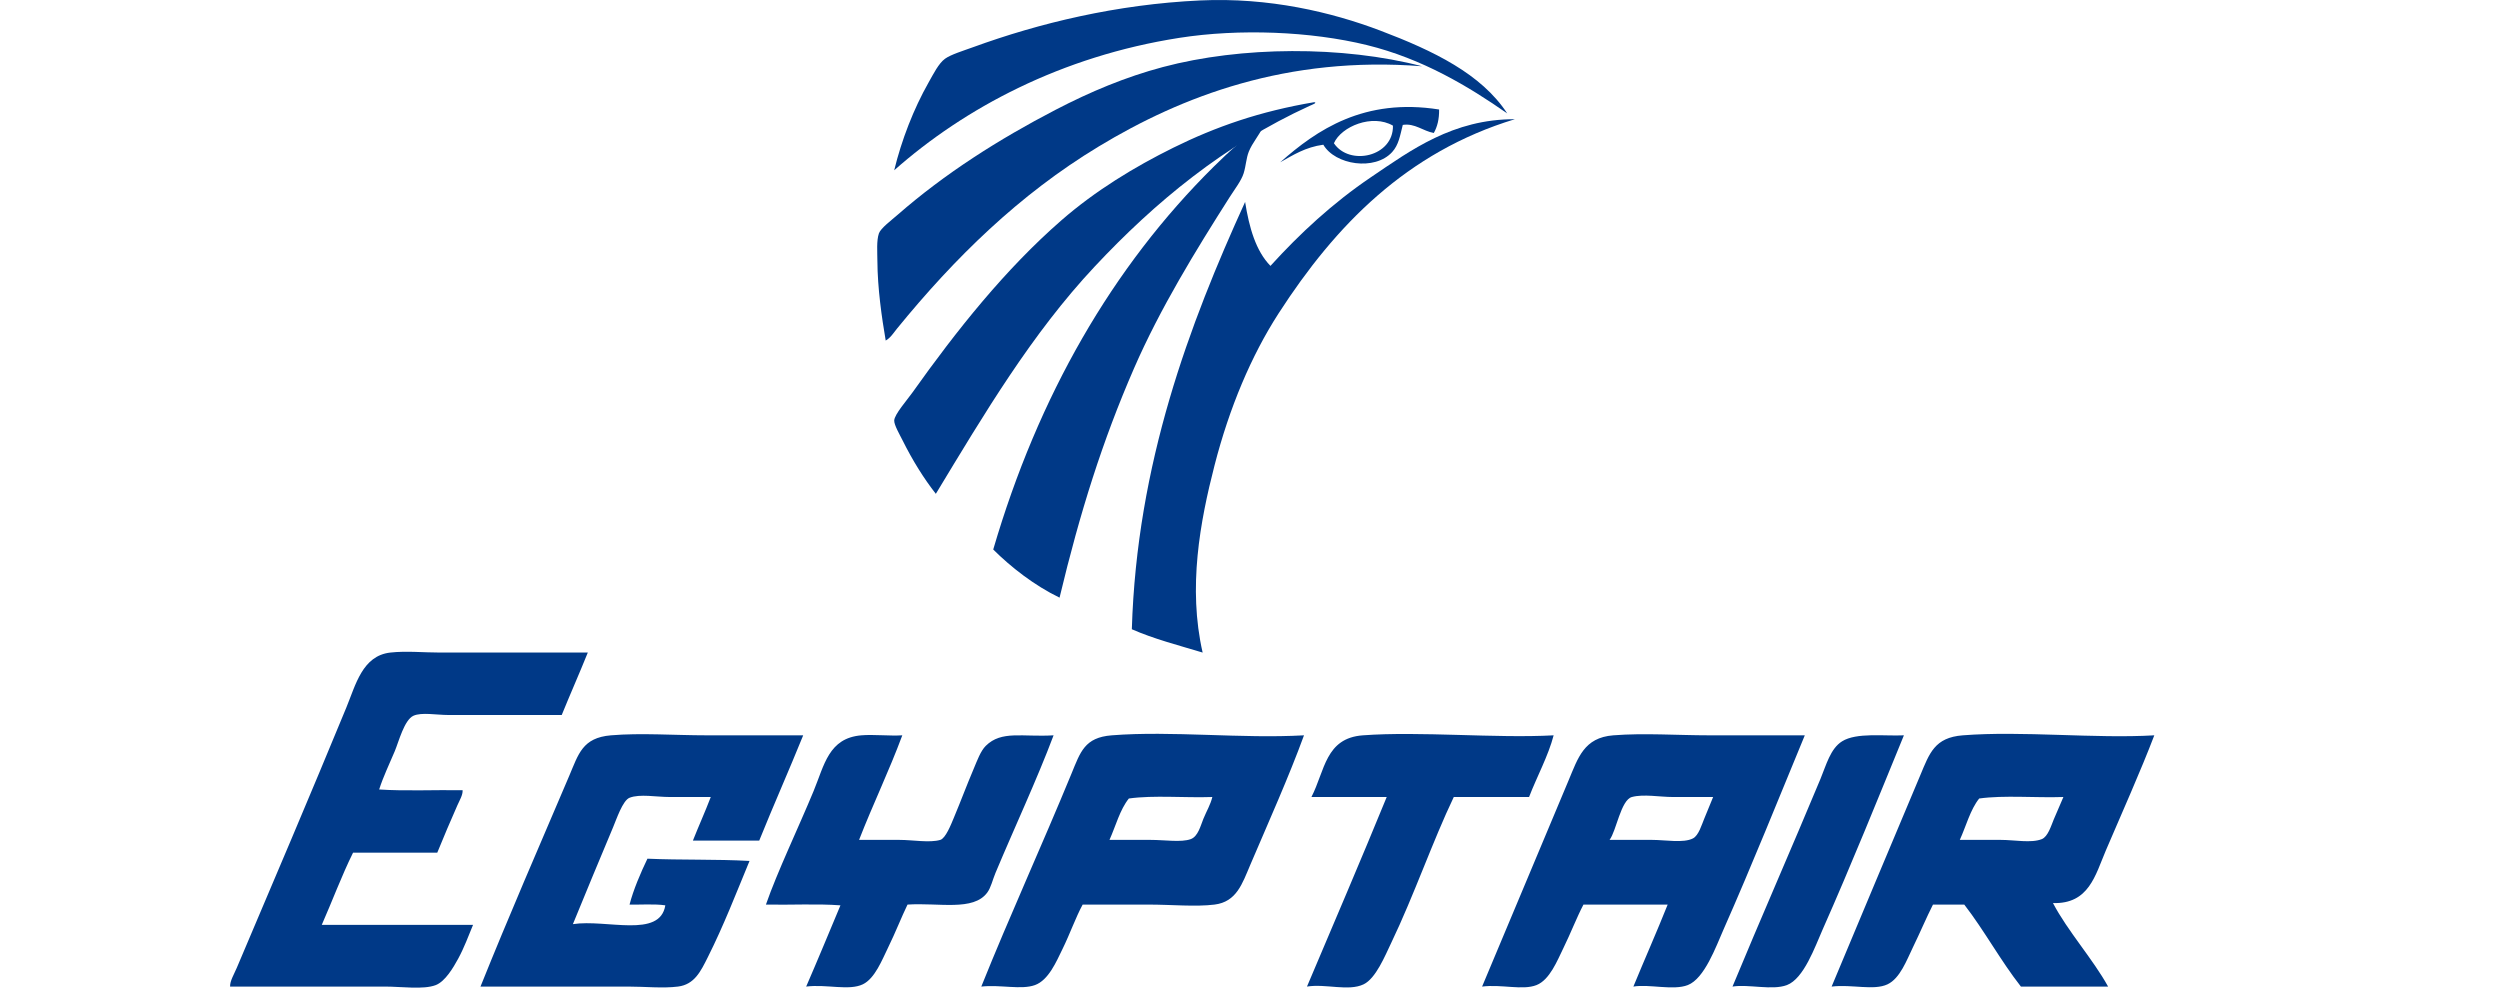 <svg width="162" height="64" viewBox="0 0 162 64" fill="none" xmlns="http://www.w3.org/2000/svg">
<path d="M97.668 7.35C95.164 5.602 92.171 3.802 88.573 2.92C84.936 2.028 80.3 1.846 76.414 2.454C68.771 3.649 62.499 7.004 57.944 11.034C58.419 9.079 59.202 7.056 60.172 5.345C60.483 4.796 60.823 4.107 61.239 3.806C61.614 3.535 62.408 3.293 63.049 3.06C67.343 1.496 72.363 0.281 77.76 0.029C82.236 -0.181 86.291 0.787 89.454 1.987C92.898 3.294 95.998 4.793 97.668 7.35Z" fill="#003987"/>
<path d="M92.152 4.294C83.399 3.605 76.576 6.239 71.199 9.491C66.035 12.613 61.861 16.714 58.128 21.292C57.906 21.565 57.709 21.892 57.394 22.069C57.139 20.584 56.865 18.673 56.855 16.921C56.852 16.325 56.791 15.597 56.953 15.124C57.067 14.791 57.766 14.269 58.177 13.91C61.222 11.25 64.713 9.03 68.409 7.111C70.651 5.947 72.928 4.989 75.36 4.343C80.427 2.996 86.995 2.953 92.152 4.294Z" fill="#003987"/>
<path d="M85.162 6.621C85.389 6.66 85.013 6.792 84.868 6.858C79.32 9.399 74.847 13.098 70.941 17.267C66.852 21.63 63.777 26.818 60.642 32C59.871 31.013 59.147 29.862 58.484 28.53C58.304 28.168 57.932 27.534 57.945 27.247C57.963 26.849 58.779 25.923 59.122 25.441C61.983 21.414 65.144 17.441 68.783 14.273C70.987 12.353 73.517 10.815 76.041 9.567C77.387 8.901 78.809 8.303 80.307 7.809C81.823 7.309 83.439 6.912 85.162 6.621ZM93.254 7.096C93.265 7.724 93.136 8.218 92.911 8.617C92.216 8.496 91.685 7.97 90.9 8.094C90.721 8.802 90.636 9.387 90.213 9.852C89.09 11.09 86.513 10.689 85.751 9.377C84.59 9.535 83.794 10.047 82.956 10.518C85.328 8.416 88.397 6.325 93.254 7.096ZM86.437 9.282C87.446 10.781 90.304 10.155 90.263 8.142C88.928 7.367 86.916 8.19 86.437 9.282Z" fill="#003987"/>
<path d="M98.165 7.724C91.146 9.86 86.541 14.598 82.857 20.301C81.077 23.057 79.663 26.422 78.704 30.148C77.763 33.801 76.969 38.072 77.931 42.286C76.369 41.815 74.754 41.398 73.343 40.775C73.664 30.037 77.078 20.996 80.683 13.086C80.948 14.753 81.375 16.256 82.325 17.23C84.224 15.141 86.351 13.164 88.845 11.478C91.427 9.732 94.149 7.716 98.165 7.724ZM81.794 8.163C81.835 8.154 81.84 8.182 81.843 8.212C81.567 8.819 81.165 9.23 80.925 9.82C80.752 10.245 80.743 10.736 80.587 11.234C80.436 11.714 80.011 12.256 79.669 12.794C77.48 16.236 75.174 19.99 73.488 23.86C71.439 28.562 69.979 33.21 68.659 38.728C67.016 37.932 65.504 36.745 64.361 35.608C67.272 25.662 72.085 17.296 78.655 10.795C79.635 9.826 80.748 8.808 81.794 8.163ZM38.09 42.286C37.541 43.649 36.953 44.972 36.4 46.332H29.06C28.294 46.332 27.32 46.142 26.79 46.381C26.198 46.649 25.837 48.066 25.583 48.672C25.203 49.578 24.849 50.29 24.569 51.158C26.275 51.272 28.191 51.175 29.977 51.207C29.997 51.509 29.787 51.849 29.639 52.182C29.189 53.199 28.754 54.223 28.335 55.253H22.878C22.138 56.748 21.534 58.38 20.85 59.933H30.653C30.346 60.67 30.084 61.398 29.688 62.127C29.376 62.7 28.851 63.595 28.239 63.833C27.451 64.14 25.997 63.93 24.955 63.93H14.91C14.896 63.57 15.159 63.15 15.345 62.712C17.691 57.188 20.103 51.526 22.444 45.845C23.052 44.368 23.486 42.49 25.293 42.286C26.321 42.17 27.454 42.286 28.529 42.286H38.09ZM52.047 47.649C51.118 49.944 50.124 52.175 49.197 54.473H44.899C45.276 53.521 45.691 52.607 46.058 51.646H43.402C42.517 51.646 41.462 51.433 40.795 51.695C40.35 51.869 39.942 53.102 39.732 53.596C38.862 55.648 37.915 57.967 37.124 59.884C39.297 59.551 42.762 60.825 43.113 58.666C42.425 58.561 41.421 58.635 40.795 58.617C41.036 57.673 41.516 56.55 41.954 55.643C44.111 55.74 46.436 55.668 48.569 55.789C47.706 57.873 46.908 59.951 45.865 62.029C45.407 62.943 45.001 63.797 43.934 63.93C42.948 64.054 41.797 63.93 40.698 63.93H31.136C32.96 59.391 34.926 54.865 36.883 50.281C37.486 48.868 37.736 47.806 39.587 47.649C41.542 47.483 43.686 47.649 45.817 47.649H52.047ZM58.469 47.649C57.605 49.978 56.562 52.125 55.668 54.425C56.467 54.43 57.34 54.425 58.276 54.425C59.161 54.425 60.239 54.629 60.932 54.425C61.273 54.324 61.621 53.443 61.801 53.011C62.315 51.782 62.6 50.984 63.105 49.794C63.311 49.309 63.54 48.665 63.878 48.331C64.904 47.317 66.245 47.771 68.272 47.649C67.204 50.494 65.72 53.667 64.506 56.569C64.318 57.019 64.217 57.507 63.975 57.837C63.074 59.064 60.84 58.483 58.807 58.617C58.407 59.444 58.024 60.432 57.552 61.395C57.163 62.189 56.698 63.406 55.91 63.784C55.011 64.215 53.566 63.765 52.24 63.93C52.995 62.19 53.724 60.424 54.461 58.666C52.948 58.552 51.226 58.649 49.632 58.617C50.364 56.504 51.747 53.617 52.723 51.256C53.417 49.576 53.697 47.828 55.813 47.649C56.594 47.582 57.641 47.7 58.469 47.649ZM84.499 47.649C83.512 50.351 82.222 53.221 81.022 56.033C80.499 57.258 80.134 58.438 78.704 58.617C77.471 58.771 75.908 58.617 74.406 58.617H70.156C69.702 59.455 69.34 60.497 68.852 61.493C68.45 62.314 67.949 63.513 67.065 63.833C66.174 64.155 64.844 63.795 63.588 63.93C65.422 59.365 67.518 54.785 69.431 50.135C70.011 48.728 70.279 47.787 72.039 47.649C75.933 47.343 80.443 47.878 84.499 47.649ZM73.15 51.743C72.566 52.47 72.303 53.52 71.894 54.425H74.55C75.481 54.425 76.538 54.599 77.158 54.376C77.637 54.204 77.798 53.499 77.979 53.06C78.196 52.533 78.438 52.149 78.559 51.646C76.787 51.709 74.762 51.517 73.15 51.743ZM100.676 47.649C100.332 48.975 99.593 50.324 99.083 51.646H94.205C92.844 54.489 91.636 58.002 90.149 61.103C89.742 61.952 89.153 63.404 88.362 63.784C87.385 64.253 85.909 63.734 84.692 63.93C86.422 59.844 88.17 55.774 89.859 51.646H84.981C85.86 49.936 85.88 47.829 88.314 47.649C92.012 47.374 96.948 47.855 100.676 47.649ZM116.951 47.649C115.295 51.652 113.541 56.035 111.687 60.225C111.19 61.349 110.456 63.409 109.369 63.833C108.426 64.2 106.882 63.758 105.843 63.93C106.575 62.15 107.349 60.412 108.065 58.617C106.438 58.616 104.395 58.617 102.608 58.617C102.171 59.451 101.795 60.442 101.304 61.444C100.91 62.249 100.425 63.493 99.566 63.833C98.664 64.189 97.306 63.77 96.04 63.93C97.827 59.696 99.781 54.99 101.642 50.574C102.256 49.117 102.635 47.798 104.54 47.649C106.555 47.49 108.673 47.649 110.769 47.649H116.951ZM108.403 51.646C107.551 51.646 106.504 51.442 105.747 51.646C105.029 51.839 104.741 53.851 104.298 54.425H107.051C107.914 54.425 109.089 54.648 109.707 54.327C110.073 54.137 110.269 53.446 110.431 53.06C110.646 52.549 110.824 52.101 111.011 51.646H108.403ZM123.373 47.649C121.73 51.66 119.962 56.048 118.11 60.225C117.61 61.353 116.891 63.416 115.792 63.833C114.844 64.192 113.309 63.764 112.266 63.93C113.999 59.742 116.14 54.86 117.965 50.476C118.342 49.569 118.607 48.515 119.365 48.039C120.302 47.45 122.107 47.71 123.373 47.649ZM139.599 47.649C138.73 49.933 137.49 52.695 136.46 55.107C135.771 56.722 135.362 58.588 133.032 58.519C133.985 60.336 135.62 62.146 136.605 63.93H130.955C129.639 62.253 128.59 60.306 127.285 58.617H125.257C124.839 59.44 124.429 60.417 123.953 61.395C123.56 62.202 123.128 63.399 122.311 63.784C121.421 64.204 120.004 63.773 118.689 63.93C120.566 59.418 122.496 54.864 124.436 50.232C125.032 48.808 125.362 47.792 127.188 47.649C131.042 47.346 135.754 47.876 139.599 47.649ZM128.251 51.743C127.669 52.473 127.407 53.524 126.995 54.425H129.651C130.535 54.425 131.621 54.648 132.307 54.376C132.708 54.217 132.915 53.501 133.08 53.108C133.285 52.619 133.494 52.131 133.708 51.646C131.92 51.709 129.878 51.517 128.251 51.743Z" fill="#003987"/>
</svg>
